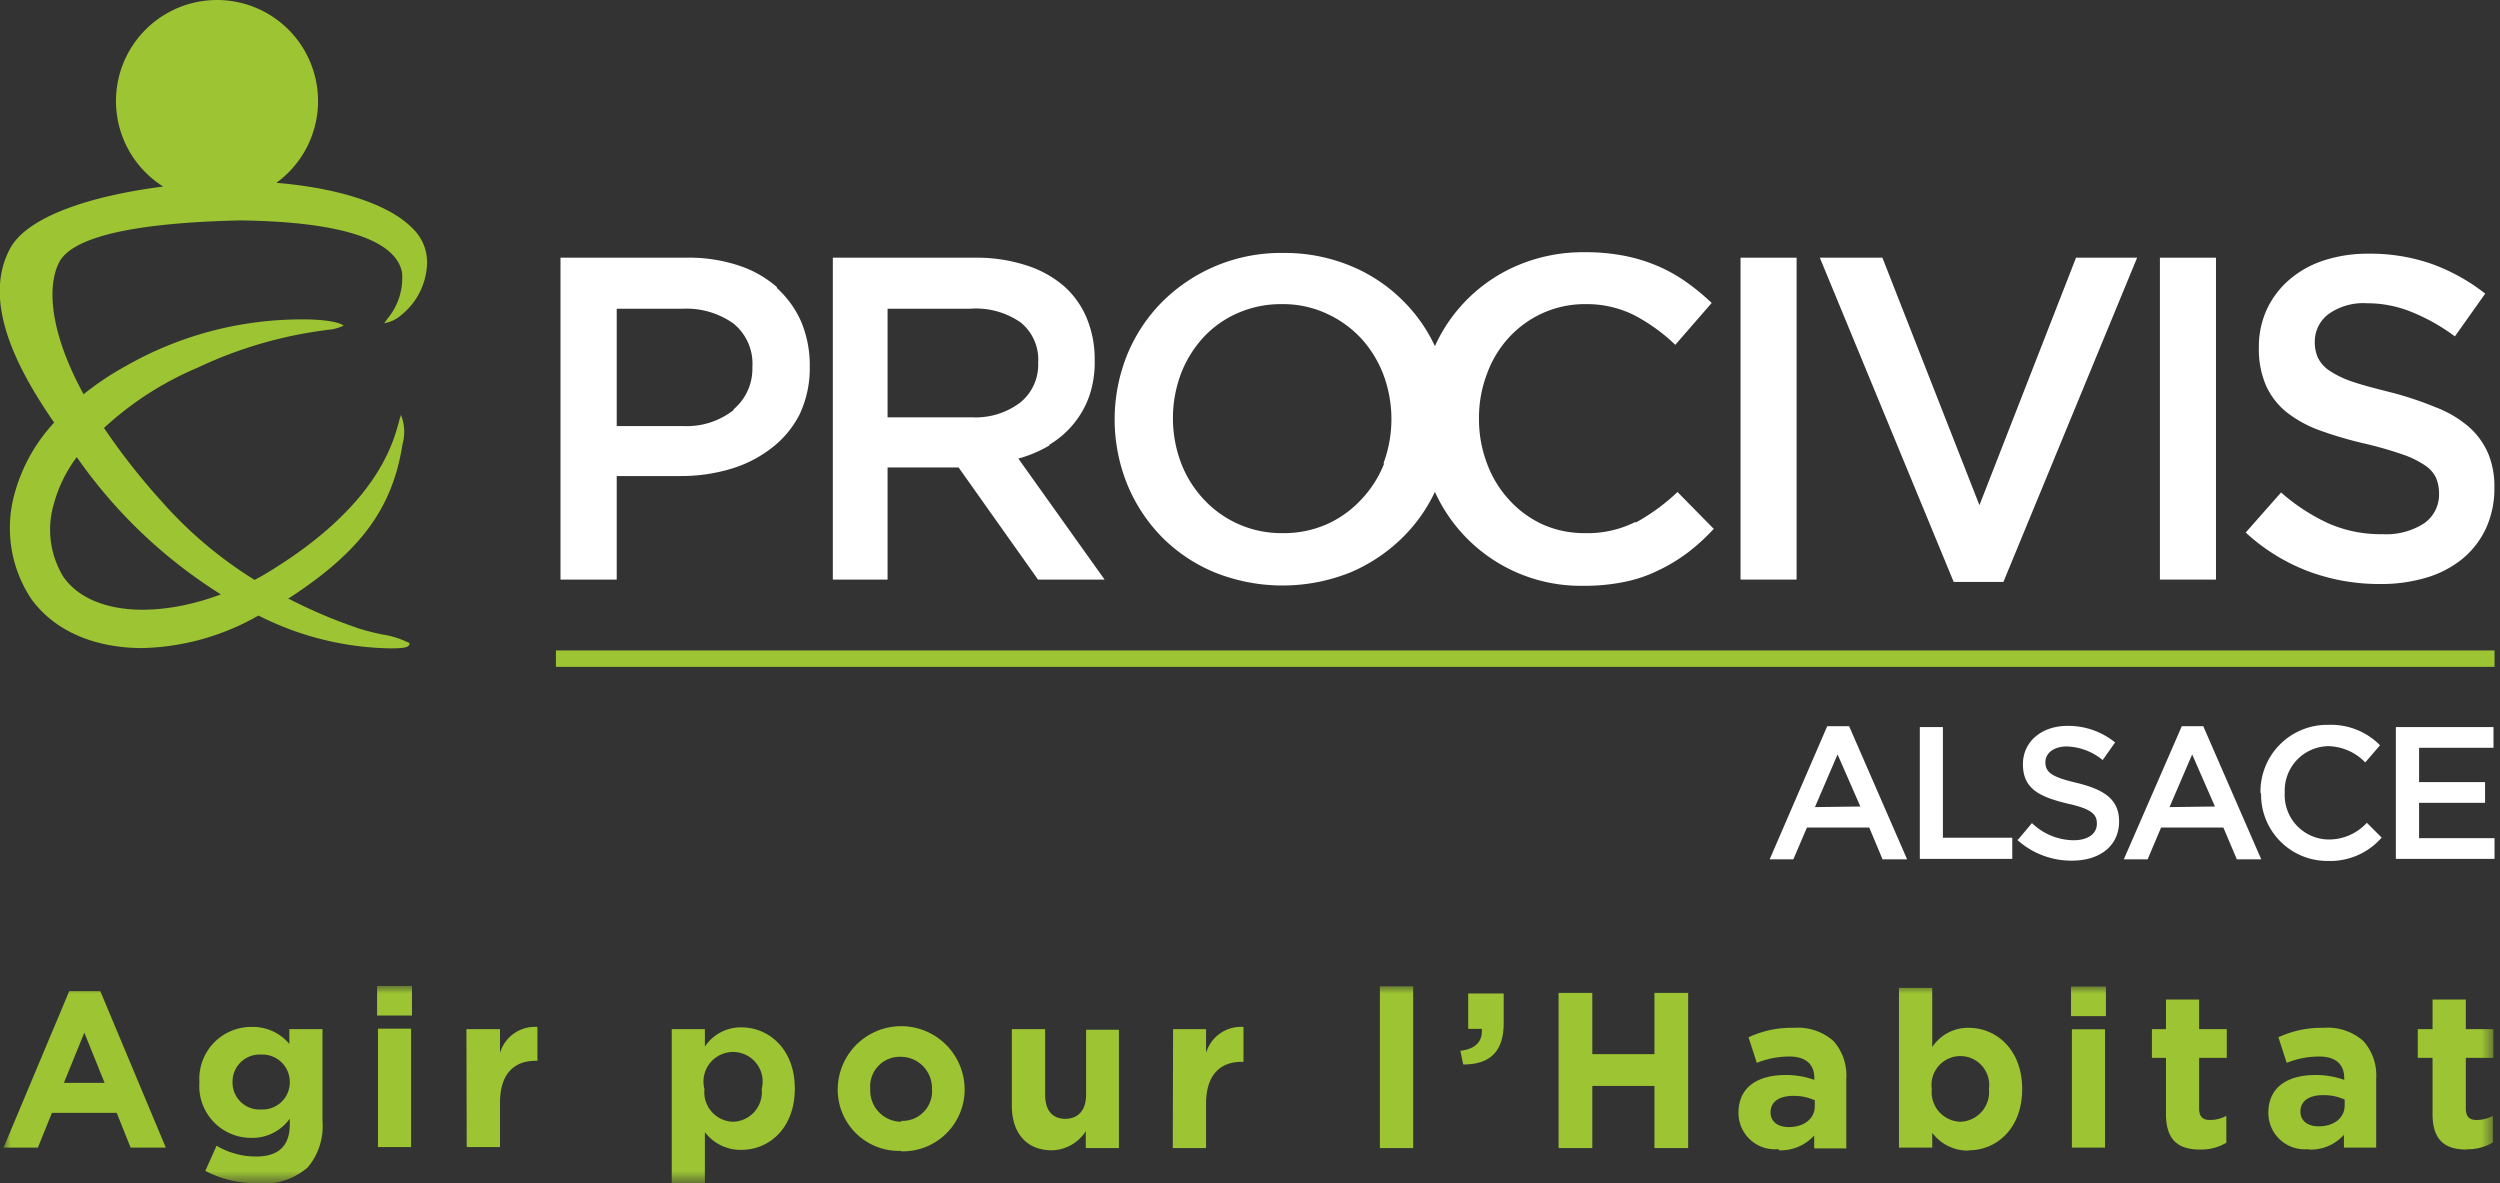 <svg id="Calque_1" data-name="Calque 1" xmlns="http://www.w3.org/2000/svg" xmlns:xlink="http://www.w3.org/1999/xlink" width="169" height="80" viewBox="0 0 169 80">
  <rect x="0" y="0" width="169" height="80" fill="#333333" stroke="none"/>
  <defs>
    <mask id="mask" x="0.24" y="66.67" width="168.39" height="13.33" maskUnits="userSpaceOnUse">
      <g id="mask-htvuye2450-2">
        <polygon id="path-htvuye2450-1" points="0.24 66.67 168.63 66.67 168.63 80 0.24 80 0.24 66.67" fill="#fff" fill-rule="evenodd"/>
      </g>
    </mask>
  </defs>
  <title>logo-procivis</title>
  <g>
    <g mask="url(#mask)">
      <path d="M.24,77.58H2.56l.95-2.35H7.89l.94,2.35h2.38L6.78,67H4.68ZM4.32,73.2,5.7,69.81,7.07,73.2ZM17.38,80a4.61,4.61,0,0,0,3.42-1.08,4.33,4.33,0,0,0,1-3.15v-6.2H19.56v1A3.22,3.22,0,0,0,17,69.42a3.51,3.51,0,0,0-3.52,3.74v0A3.5,3.5,0,0,0,17,76.92a3.1,3.1,0,0,0,2.59-1.3V76c0,1.43-.73,2.18-2.27,2.18a5.19,5.19,0,0,1-2.68-.73l-.76,1.7a7.39,7.39,0,0,0,3.5.84Zm.27-5a1.82,1.82,0,0,1-1.93-1.85v0a1.83,1.83,0,0,1,1.93-1.86,1.85,1.85,0,0,1,1.94,1.86v0A1.84,1.84,0,0,1,17.65,75Zm7.84-6.35h2.36v-2H25.49Zm.06,8.89h2.24v-8H25.55Zm6,0h2.25v-3c0-1.91.92-2.83,2.41-2.83h.12V69.42a2.46,2.46,0,0,0-2.53,1.76V69.57H31.53ZM45.41,80h2.24V76.53a3,3,0,0,0,2.47,1.2c1.88,0,3.61-1.47,3.61-4.14v0c0-2.68-1.76-4.14-3.61-4.14a2.91,2.91,0,0,0-2.47,1.3V69.57H45.41Zm4.14-4.17a2,2,0,0,1-1.93-2.21v0a2,2,0,1,1,3.87,0v0a2,2,0,0,1-1.94,2.21Zm11.36,2a4.18,4.18,0,0,0,4.3-4.17v0a4.29,4.29,0,0,0-8.58,0v0a4.14,4.14,0,0,0,4.28,4.14Zm0-2a2.11,2.11,0,0,1-2.08-2.21v0a2,2,0,0,1,2.06-2.18A2.11,2.11,0,0,1,63,73.59v0a2,2,0,0,1-2.06,2.18Zm10.16,1.93a2.8,2.8,0,0,0,2.33-1.29v1.14h2.24v-8H73.42V74c0,1.07-.55,1.63-1.41,1.63s-1.36-.56-1.36-1.63V69.57H68.4v5.19c0,1.83,1,3,2.69,3Zm8.21-.15h2.25v-3c0-1.91.92-2.83,2.41-2.83h.12V69.42a2.46,2.46,0,0,0-2.53,1.76V69.57H79.3Zm14,0h2.25V66.67H93.28Zm5.63-5.65c1.76,0,2.74-.82,2.74-2.8v-2h-2.4v2.39h.92c.07.85-.43,1.37-1.45,1.48Zm6.45,5.65h2.28v-4.2h4.2v4.2h2.28V67.12h-2.28v4.14h-4.2V67.12h-2.28Zm14.88.15a3.06,3.06,0,0,0,2.4-1v.87h2.17V72.93a3.49,3.49,0,0,0-.86-2.55,3.63,3.63,0,0,0-2.68-.9,6.9,6.9,0,0,0-3.07.64l.56,1.73a5.93,5.93,0,0,1,2.19-.43c1.12,0,1.7.52,1.7,1.47V73a5.68,5.68,0,0,0-1.94-.33c-1.88,0-3.19.81-3.19,2.56v0a2.46,2.46,0,0,0,2.72,2.45Zm.68-1.57c-.73,0-1.23-.36-1.23-1v0c0-.72.59-1.11,1.56-1.11a3.43,3.43,0,0,1,1.43.3v.4c0,.83-.71,1.41-1.76,1.41Zm12.17,1.57c1.88,0,3.61-1.47,3.61-4.14v0c0-2.68-1.76-4.14-3.61-4.14a2.9,2.9,0,0,0-2.47,1.3v-4h-2.25V77.58h2.25v-1a3,3,0,0,0,2.47,1.2Zm-.58-1.93a2,2,0,0,1-1.92-2.21v0a1.95,1.95,0,1,1,3.86,0v0a2,2,0,0,1-1.94,2.21ZM140,68.69h2.36v-2H140Zm.06,8.89h2.24v-8h-2.24Zm8.66.13a3.35,3.35,0,0,0,1.78-.46V75.43a2.29,2.29,0,0,1-1.11.28c-.51,0-.73-.25-.73-.78V71.51h1.87V69.57h-1.87v-2h-2.24v2h-.95v1.94h.95v3.8c0,1.85.93,2.4,2.3,2.4Zm7.34,0a3,3,0,0,0,2.39-1v.87h2.18V72.93a3.49,3.49,0,0,0-.86-2.55,3.63,3.63,0,0,0-2.68-.9,6.9,6.9,0,0,0-3.07.64l.56,1.73a5.93,5.93,0,0,1,2.19-.43c1.12,0,1.7.52,1.7,1.47V73a5.68,5.68,0,0,0-1.94-.33c-1.88,0-3.19.81-3.19,2.56v0a2.46,2.46,0,0,0,2.72,2.45Zm.68-1.57c-.73,0-1.23-.36-1.23-1v0c0-.72.59-1.11,1.55-1.11a3.48,3.48,0,0,1,1.44.3v.4c0,.83-.71,1.41-1.76,1.41Zm10,1.55a3.32,3.32,0,0,0,1.78-.46V75.43a2.29,2.29,0,0,1-1.11.28c-.5,0-.72-.25-.72-.78V71.51h1.86V69.57h-1.86v-2h-2.25v2h-1v1.94h1v3.8c0,1.85.93,2.4,2.3,2.4Z" fill="#9cc433" fill-rule="evenodd"/>
    </g>
    <polygon points="37.58 45.08 168.63 45.08 168.63 43.97 37.58 43.97 37.58 45.08" fill="#9cc433" fill-rule="evenodd"/>
    <g>
      <path d="M52.52,19.41a7.39,7.39,0,0,0-2.61-1.47,10.62,10.62,0,0,0-3.44-.52H37.89V39.18h3.8v-7H46a11.67,11.67,0,0,0,3.39-.48,8.4,8.4,0,0,0,2.78-1.42A6.68,6.68,0,0,0,54.06,28a7.34,7.34,0,0,0,.68-3.23,7.63,7.63,0,0,0-.57-3,6.75,6.75,0,0,0-1.65-2.3m-2.93,8.25a5.12,5.12,0,0,1-3.44,1.08H41.69V20.87h4.46a5.48,5.48,0,0,1,3.43,1,3.49,3.49,0,0,1,1.28,2.95,3.58,3.58,0,0,1-1.27,2.85" fill="#fff" fill-rule="evenodd"/>
      <path d="M70.94,30.06a6.25,6.25,0,0,0,2.7-3.3A7.06,7.06,0,0,0,74,24.32a7.2,7.2,0,0,0-.56-2.87,5.91,5.91,0,0,0-1.6-2.18,7.31,7.31,0,0,0-2.55-1.36A10.8,10.8,0,0,0,66,17.42h-9.7V39.18H60V31.6h4.8l5.37,7.58h4.5L68.84,31a8.56,8.56,0,0,0,2.1-.89ZM60,28.21V20.87h5.58A5.29,5.29,0,0,1,69,21.8a3.23,3.23,0,0,1,1.18,2.73,3.28,3.28,0,0,1-1.21,2.68,5,5,0,0,1-3.28,1Z" fill="#fff" fill-rule="evenodd"/>
      <path d="M110.56,35.28a7.19,7.19,0,0,1-3.42.76,6.88,6.88,0,0,1-2.88-.6A7,7,0,0,1,102,33.77a7.42,7.42,0,0,1-1.49-2.47,8.4,8.4,0,0,1-.53-3,8.29,8.29,0,0,1,.53-3A7.28,7.28,0,0,1,102,22.82a7,7,0,0,1,2.28-1.65,6.88,6.88,0,0,1,2.88-.61,7.15,7.15,0,0,1,3.32.75,12.18,12.18,0,0,1,2.77,2l2.46-2.83A15.37,15.37,0,0,0,114,19.07a10.6,10.6,0,0,0-1.9-1.07,11.19,11.19,0,0,0-2.25-.7,13.47,13.47,0,0,0-2.72-.25,11.35,11.35,0,0,0-4.54.89A10.73,10.73,0,0,0,97,23.4a10.6,10.6,0,0,0-2.09-3,10.77,10.77,0,0,0-3.57-2.41,11.65,11.65,0,0,0-4.6-.89,11.35,11.35,0,0,0-8.21,3.34A11,11,0,0,0,76.19,24a11.71,11.71,0,0,0,0,8.71,11.09,11.09,0,0,0,2.33,3.57,10.91,10.91,0,0,0,3.58,2.41,12.33,12.33,0,0,0,9.2,0,11.29,11.29,0,0,0,3.6-2.44,10.78,10.78,0,0,0,2.1-3,10.82,10.82,0,0,0,10,6.35,13.37,13.37,0,0,0,2.79-.26,9.24,9.24,0,0,0,2.31-.78,11.4,11.4,0,0,0,2-1.21,13.69,13.69,0,0,0,1.75-1.6l-2.45-2.49a13.85,13.85,0,0,1-2.83,2.07m-17-4A7.48,7.48,0,0,1,92,33.79a7.16,7.16,0,0,1-2.31,1.65,7.23,7.23,0,0,1-3,.6,7.15,7.15,0,0,1-5.33-2.3,7.51,7.51,0,0,1-1.53-2.47,8.6,8.6,0,0,1,0-6,7.71,7.71,0,0,1,1.51-2.45,6.91,6.91,0,0,1,2.32-1.65,7.24,7.24,0,0,1,3-.61,7,7,0,0,1,3,.63A7.34,7.34,0,0,1,92,22.86a7.7,7.7,0,0,1,1.52,2.47,8.6,8.6,0,0,1,0,6" fill="#fff" fill-rule="evenodd"/>
    </g>
    <polygon points="117.66 39.18 121.45 39.18 121.45 17.42 117.66 17.42 117.66 39.18" fill="#fff" fill-rule="evenodd"/>
    <polygon points="133.81 34.15 127.25 17.42 123.02 17.42 132.07 39.34 135.43 39.34 144.47 17.42 140.34 17.42 133.81 34.15" fill="#fff" fill-rule="evenodd"/>
    <polygon points="146.01 39.18 149.8 39.18 149.8 17.42 146.01 17.42 146.01 39.18" fill="#fff" fill-rule="evenodd"/>
    <g>
      <path d="M168.17,30.59a5,5,0,0,0-1.32-1.77,7.52,7.52,0,0,0-2.2-1.29,23.25,23.25,0,0,0-3-1c-1-.25-1.89-.48-2.57-.71a6.58,6.58,0,0,1-1.59-.75,2.27,2.27,0,0,1-.79-.87,2.54,2.54,0,0,1-.22-1.12,2.32,2.32,0,0,1,.93-1.85A4.06,4.06,0,0,1,160,20.5a7.92,7.92,0,0,1,3,.58,13.19,13.19,0,0,1,2.95,1.66l2.05-2.89a13,13,0,0,0-3.59-2,12.59,12.59,0,0,0-4.3-.7,9.52,9.52,0,0,0-3,.45,6.75,6.75,0,0,0-2.33,1.29,6,6,0,0,0-1.53,2,6,6,0,0,0-.55,2.59,6.19,6.19,0,0,0,.48,2.58,4.94,4.94,0,0,0,1.4,1.81,8.08,8.08,0,0,0,2.28,1.24,26.08,26.08,0,0,0,3.1.9,25.35,25.35,0,0,1,2.48.72,6.26,6.26,0,0,1,1.49.73,2.11,2.11,0,0,1,.75.85,2.74,2.74,0,0,1,.2,1.06,2.37,2.37,0,0,1-1,2,4.71,4.71,0,0,1-2.81.74,8.78,8.78,0,0,1-3.67-.73,13.17,13.17,0,0,1-3.2-2.09L151.81,36a13.07,13.07,0,0,0,4.26,2.63,13.69,13.69,0,0,0,4.81.85,10.74,10.74,0,0,0,3.14-.43,7.05,7.05,0,0,0,2.45-1.28,5.91,5.91,0,0,0,1.58-2.05,6.42,6.42,0,0,0,.57-2.76,5.78,5.78,0,0,0-.45-2.38" fill="#fff" fill-rule="evenodd"/>
      <path d="M24.13,42.44a34.26,34.26,0,0,1-4.68-2l.08,0c4.83-3.14,7-6.06,7.68-10.41a3.11,3.11,0,0,0-.11-2l0,0c0,.1-.07.23-.1.35-.41,1.58-1.5,5.76-8.69,10.19-.36.23-.73.44-1.1.63a28.08,28.08,0,0,1-6.25-5.27,44.71,44.71,0,0,1-3.93-5,21.83,21.83,0,0,1,6.34-4.08,28.78,28.78,0,0,1,8.86-2.56,2.89,2.89,0,0,0,1-.28c-.07-.06-.68-.49-3.48-.41A23.94,23.94,0,0,0,8.53,24.73a19.75,19.75,0,0,0-2.88,1.92C3.35,22.43,3.17,19.36,4,17.73,5.22,15.4,12.15,15,16.18,14.9c8.66.1,10.74,2,11,3.55a4.3,4.3,0,0,1-1,3.11c-.07.09-.14.2-.2.29a2.36,2.36,0,0,0,1.13-.54,4.65,4.65,0,0,0,1.76-3.52,3.15,3.15,0,0,0-.95-2.32c-1.58-1.65-5-2.76-9.24-3.11a6.83,6.83,0,1,0-7.65.25c-4.8.61-9.21,2-10.37,4.23-2,3.8.88,8.64,3,11.73A11.46,11.46,0,0,0,1,33.32a8.64,8.64,0,0,0,1.13,7.19c1.54,2.11,4.18,3.28,7.44,3.3a16.5,16.5,0,0,0,7.9-2.2,20.41,20.41,0,0,0,8.91,2.22c1,0,1.31-.08,1.31-.35a6,6,0,0,0-1.85-.59,17.48,17.48,0,0,1-1.73-.45M4.34,39.08A6.1,6.1,0,0,1,3.66,34a9.24,9.24,0,0,1,1.53-3.1,33.58,33.58,0,0,0,9.74,9.28c-4.45,1.67-8.8,1.34-10.59-1.11" fill="#9cc433" fill-rule="evenodd"/>
    </g>
    <path d="M123.52,49.09H125l3.92,9h-1.66l-.9-2.15h-4.21l-.92,2.15h-1.6Zm2.24,5.43L124.22,51l-1.53,3.56Z" fill="#fff" fill-rule="evenodd"/>
    <polygon points="129.78 49.15 131.34 49.15 131.34 56.63 136.03 56.63 136.03 58.06 129.78 58.06 129.78 49.15" fill="#fff" fill-rule="evenodd"/>
    <path d="M136.42,56.76l.94-1.12a4.1,4.1,0,0,0,2.81,1.16c1,0,1.58-.45,1.58-1.12v0c0-.63-.35-1-2-1.36-1.89-.46-3-1-3-2.66v0c0-1.53,1.27-2.59,3-2.59a5,5,0,0,1,3.23,1.12l-.84,1.19a4,4,0,0,0-2.42-.92c-.91,0-1.45.47-1.45,1.06v0c0,.69.41,1,2.11,1.4,1.89.46,2.87,1.13,2.87,2.61v0c0,1.66-1.31,2.65-3.18,2.65a5.45,5.45,0,0,1-3.72-1.42" fill="#fff" fill-rule="evenodd"/>
    <path d="M147.49,49.09h1.45l3.92,9h-1.65l-.91-2.15h-4.21l-.91,2.15h-1.61Zm2.24,5.43L148.19,51l-1.53,3.56Z" fill="#fff" fill-rule="evenodd"/>
    <path d="M152.81,53.63v0A4.51,4.51,0,0,1,157.4,49a4.65,4.65,0,0,1,3.49,1.38l-1,1.16a3.57,3.57,0,0,0-2.5-1.1,3,3,0,0,0-2.94,3.14v0a3,3,0,0,0,2.94,3.17A3.48,3.48,0,0,0,160,55.62l1,1a4.6,4.6,0,0,1-3.62,1.58,4.48,4.48,0,0,1-4.53-4.58" fill="#fff" fill-rule="evenodd"/>
    <polygon points="161.96 49.15 161.96 58.06 168.63 58.06 168.63 56.66 163.53 56.66 163.53 54.27 167.99 54.27 167.99 52.87 163.53 52.87 163.53 50.55 168.56 50.55 168.56 49.15 161.96 49.15" fill="#fff" fill-rule="evenodd"/>
  </g>
</svg>
